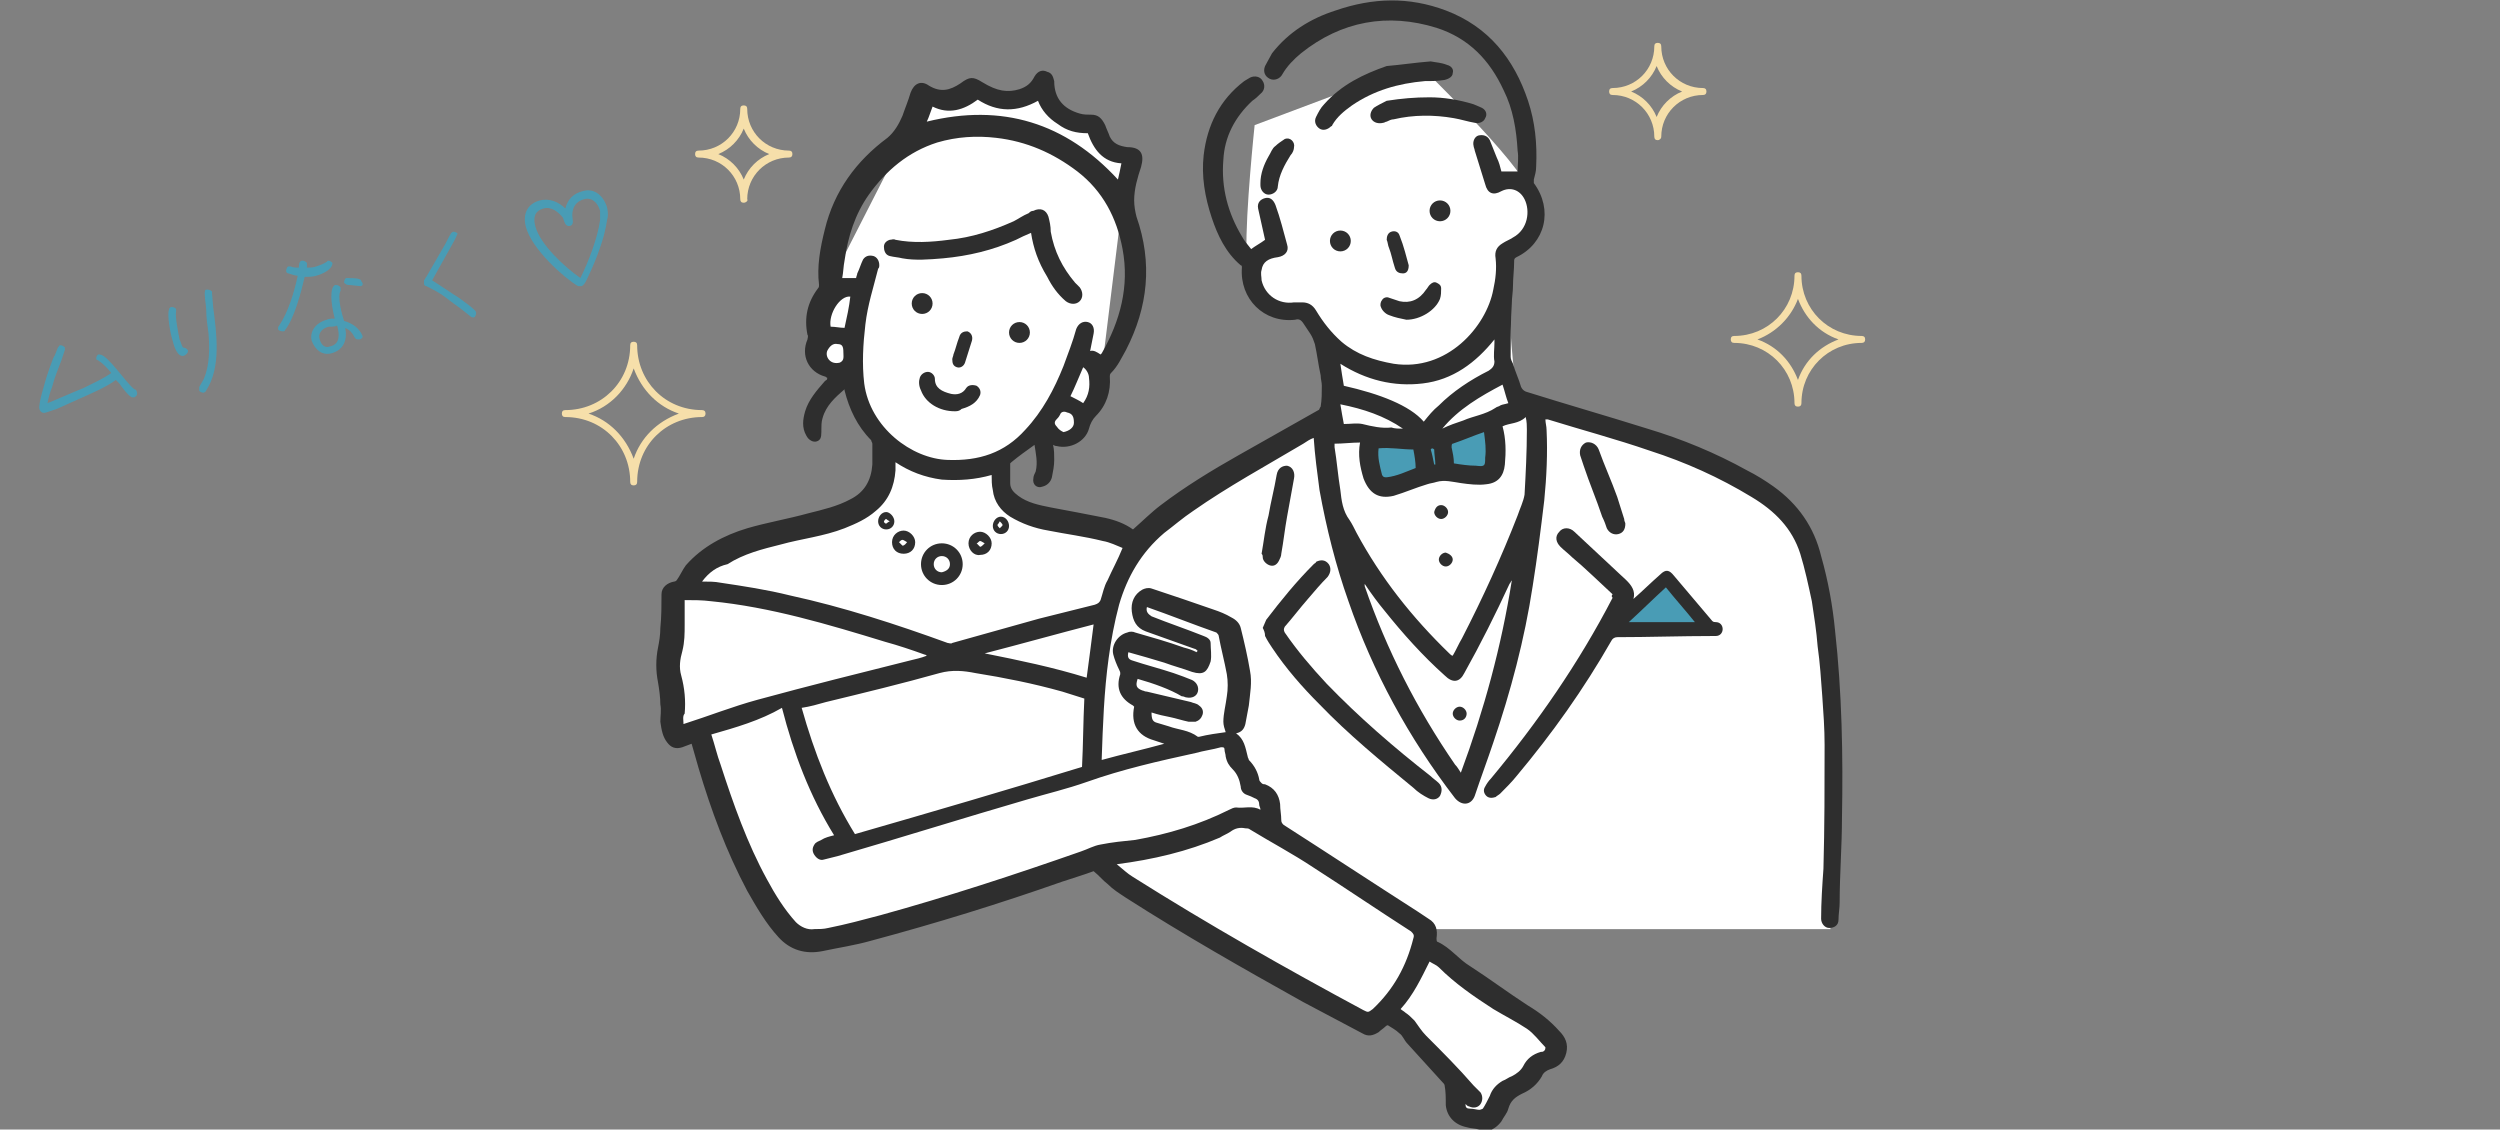 <?xml version="1.0" encoding="utf-8"?>
<!-- Generator: Adobe Illustrator 27.8.1, SVG Export Plug-In . SVG Version: 6.00 Build 0)  -->
<svg version="1.1" id="レイヤー_1" xmlns="http://www.w3.org/2000/svg" xmlns:xlink="http://www.w3.org/1999/xlink" x="0px"
	 y="0px" viewBox="0 0 215.8 97.5" style="enable-background:new 0 0 215.8 97.5;" xml:space="preserve">
<rect x="0" y="0" width="215.8" height="97.5" fill="#808080" stroke="none"/>
<style type="text/css">
	.st0{fill:#FFFFFF;}
	.st1{fill:#499CB5;}
	.st2{fill:#2E2E2E;}
	.st3{fill:#F6DFAA;}
</style>
<g>
	<path class="st0" d="M158,80.2h-34.6l-0.5,1.5c0,0,11.3,7.3,11.2,8.2c-0.1,0.9-6.1,7-6.1,7l-2.4-0.7l0-2.6l-5.7-6.2l-1.8,1.2
		L94.4,74.4c0,0-22.8,7.4-24.1,6.9c-1.3-0.5-5.2-2.7-7.1-9c-1.9-6.3-3-9.5-3-9.5l-1.8,0.4l-0.2-12l5.1-4.5c0,0,10.5-2.1,11.6-3.4
		c1.1-1.3,1.4-5.3,1.4-5.3l-3.5-6c0,0-2.3-1-2.3-2c0-0.9,2.2-7.6,2.2-7.6L80,8.1L84.8,8h5l4.3,3.1l3.2,3l-2.3,18.7l-2.1,5.2h-3
		l-3.3,1.7c0,0,0.2,3.9,1.2,4.3c1,0.4,10.2,2.9,10.2,2.9L114.4,36c0,0,1.3-2.3,0.8-3.9c-0.5-1.6-2.3-4.8-2.3-4.8l-3.2-0.4
		c0,0-2-1.9-2.1-5.2s0.7-10.9,0.7-10.9l14.1-5.3c0,0,8.9,8.6,9.6,11c0.7,2.4-0.2,4.1-1.3,5.6s0.2,12.2,0.3,12.4
		c0,0.1,19.3,5.7,21.5,8.1c2.2,2.4,3.7,3.9,4.2,6.7s1.6,10,1.5,15.3S158,80.2,158,80.2z"/>
	<polygon class="st1" points="147.7,54.2 143.9,50.4 139.2,54.2 	"/>
	<polygon class="st1" points="118.4,38.2 128.9,36.8 128.9,41.2 124.3,40.9 119,42.2 	"/>
	<g>
		<path class="st2" d="M127.7,97.5c-0.4-0.1-0.8-0.1-1.1-0.2c-1-0.2-1.7-0.9-1.8-1.9c0-0.6,0-1.2-0.1-1.7c0-0.1-0.1-0.2-0.2-0.3
			c-1-1.1-2-2.2-3-3.3c-0.3-0.3-0.4-0.7-0.7-0.9c-0.3-0.3-0.7-0.5-1-0.7c0,0-0.1,0-0.2,0.1c-0.2,0.2-0.4,0.3-0.6,0.5
			c-0.5,0.3-0.9,0.4-1.4,0.1c-1.7-0.9-3.4-1.8-5.1-2.7c-5.2-2.9-10.3-5.8-15.3-9c-0.6-0.4-1.1-0.7-1.6-1.2c-0.4-0.3-0.7-0.7-1.2-1.1
			c-0.8,0.3-1.8,0.6-2.7,0.9c-5.4,1.9-10.9,3.6-16.5,5.1c-1.4,0.4-2.8,0.6-4.2,0.9c-1.5,0.3-2.8-0.1-3.8-1.2c-1.1-1.2-1.9-2.6-2.7-4
			c-1.8-3.4-3.1-6.9-4.2-10.6c-0.2-0.7-0.4-1.4-0.6-2.1c-0.3,0.1-0.5,0.2-0.8,0.3c-0.6,0.2-1,0-1.3-0.4c-0.4-0.5-0.5-1.1-0.6-1.8
			c0-0.5,0.1-1,0-1.5c0-0.6-0.1-1.3-0.2-1.9c-0.2-1-0.2-2,0-3c0.1-0.5,0.2-1.1,0.2-1.7c0.1-1,0.1-1.9,0.1-2.9c0-0.6,0.5-1,1.1-1.1
			c0.1,0,0.2-0.1,0.2-0.1c0.3-0.4,0.5-0.9,0.8-1.3c1.4-1.6,3.3-2.6,5.3-3.2c1.7-0.5,3.5-0.8,5.3-1.3c1.2-0.3,2.5-0.6,3.6-1.2
			c1.2-0.6,1.8-1.6,1.9-3c0-0.6,0-1.2,0-1.8c0-0.1-0.1-0.2-0.1-0.3c-1.2-1.2-1.9-2.7-2.3-4.3c0,0,0-0.1,0-0.1
			c-0.8,0.7-1.6,1.4-1.9,2.5c-0.1,0.3-0.1,0.7-0.1,1c0,0.1,0,0.1,0,0.2c0,0.5-0.1,0.7-0.4,0.8c-0.3,0.1-0.7-0.1-0.9-0.5
			c-0.4-0.7-0.3-1.4-0.1-2.1c0.3-1,1-1.8,1.7-2.6c0.1-0.1,0.2-0.1,0.2-0.2c0,0,0,0,0-0.1c-0.1,0-0.1-0.1-0.2-0.1
			c-1.4-0.4-2.1-1.8-1.5-3.2c0-0.1,0.1-0.3,0-0.4c-0.3-1.5,0-2.8,0.9-4c0.1-0.1,0.1-0.2,0.1-0.3c-0.2-1.6,0.1-3.2,0.5-4.8
			c0.8-3.3,2.7-5.9,5.4-7.9c0.6-0.5,1-1.2,1.3-1.9c0.2-0.6,0.5-1.3,0.7-2c0.3-0.8,0.9-1.1,1.6-0.6c1,0.6,1.8,0.4,2.7-0.2
			c0.8-0.6,1.1-0.6,1.9-0.1C86.1,7.9,87,8,88,7.7c0.6-0.2,1-0.5,1.3-1.1c0.3-0.5,0.7-0.6,1.1-0.4c0.4,0.1,0.5,0.4,0.6,0.8
			c0,1.5,0.8,2.4,2.2,2.8c0.3,0.1,0.7,0.1,1,0.1c0.6,0,0.9,0.3,1.2,0.9c0.1,0.3,0.3,0.7,0.4,1c0.3,0.6,0.8,0.8,1.5,0.9
			c1.2,0,1.5,0.6,1.2,1.7c-0.3,0.9-0.6,1.9-0.6,2.9c0,0.5,0.1,1,0.2,1.4c1.4,4,1,7.8-0.9,11.5c-0.4,0.7-0.7,1.4-1.3,2
			c-0.1,0.1-0.1,0.2-0.1,0.3c0.1,1.3-0.3,2.5-1.2,3.4c-0.3,0.3-0.5,0.7-0.6,1.1c-0.3,1.1-1.6,1.8-2.8,1.5c-0.1,0-0.1,0-0.3-0.1
			c0.1,0.4,0.1,0.9,0.1,1.3c0,0.5-0.1,1-0.2,1.5c-0.1,0.4-0.4,0.7-0.8,0.8c-0.5,0.2-0.9-0.2-0.8-0.7c0-0.2,0.1-0.4,0.2-0.6
			c0.2-0.8,0-1.6-0.1-2.3c-0.7,0.5-1.4,1-2,1.5c0,0-0.1,0.1-0.1,0.1c0,0.6,0,1.1,0,1.7c0,0.5,0.3,0.8,0.7,1.1c0.8,0.6,1.8,0.8,2.8,1
			c1.6,0.3,3.2,0.6,4.7,0.9c0.9,0.2,1.7,0.5,2.4,1c0.8-0.7,1.6-1.5,2.4-2.1c2.1-1.6,4.4-3,6.7-4.3c2.3-1.3,4.6-2.6,6.9-3.9
			c0.1,0,0.1-0.2,0.2-0.3c0.1-0.6,0.1-1.2,0.1-1.8c0-0.3-0.1-0.6-0.1-0.9c-0.2-0.9-0.3-1.8-0.5-2.7c-0.1-0.3-0.2-0.6-0.4-0.9
			c-0.2-0.3-0.4-0.6-0.6-0.9c-0.2-0.3-0.4-0.4-0.7-0.3c-2.7,0.3-4.8-1.8-4.6-4.5c0-0.1,0-0.2-0.1-0.2c-1.3-1.1-2-2.6-2.5-4.1
			c-0.6-1.8-0.9-3.6-0.7-5.4c0.3-2.6,1.4-4.8,3.5-6.4c0.2-0.1,0.3-0.2,0.5-0.3c0.4-0.2,0.9-0.1,1.1,0.3c0.2,0.3,0.2,0.8-0.2,1.1
			c-0.2,0.2-0.4,0.4-0.7,0.6c-1.5,1.4-2.4,3.1-2.5,5.1c-0.2,2.4,0.4,4.6,1.6,6.6c0.2,0.4,0.5,0.7,0.8,1.1c0.4-0.3,0.8-0.5,1.2-0.8
			c-0.2-0.9-0.4-1.8-0.6-2.7c-0.1-0.5,0.2-0.8,0.6-0.9c0.4-0.1,0.7,0.1,0.9,0.6c0.4,1.1,0.7,2.3,1,3.4c0.2,0.6-0.2,1-0.8,1.1
			c-0.8,0.1-1.3,0.4-1.4,1.1c-0.1,0.3,0,0.6,0,0.9c0.3,1.3,1.5,2.1,2.8,1.9c0.2,0,0.4,0,0.7,0c0.5,0,0.9,0.2,1.2,0.7
			c0.6,1,1.3,1.9,2.2,2.7c1.3,1.1,2.8,1.6,4.5,1.9c4.6,0.7,8-3.2,8.6-6.4c0.2-0.9,0.3-1.8,0.2-2.7c-0.1-0.6,0.1-1,0.6-1.3
			c0.3-0.2,0.6-0.3,0.9-0.5c1.3-0.7,1.5-2.3,1-3.3c-0.4-0.8-1.2-1.1-2-0.7c-0.7,0.4-1.2,0.2-1.4-0.6c-0.3-1-0.6-1.9-0.9-2.9
			c0-0.1-0.1-0.3-0.1-0.4c-0.1-0.4,0.1-0.8,0.4-0.9c0.4-0.1,0.8,0,1,0.4c0.2,0.5,0.4,1,0.6,1.5c0.2,0.4,0.3,0.8,0.4,1.2
			c0.5,0,0.9,0,1.4,0c0-0.6,0.1-1.2,0-1.8c-0.1-1.8-0.4-3.6-1.2-5.2c-1.2-2.6-3-4.5-5.8-5.4c-4.2-1.3-8.2-0.6-11.7,2.2
			c-0.6,0.5-1.2,1.1-1.6,1.8c-0.2,0.4-0.7,0.6-1.1,0.4c-0.4-0.2-0.6-0.6-0.4-1.1c0.2-0.4,0.4-0.7,0.6-1.1c1.4-1.8,3.3-3,5.5-3.7
			c3.2-1.1,6.3-1.2,9.5,0c3.7,1.4,5.9,4.2,7.1,7.8c0.6,1.8,0.8,3.7,0.7,5.7c0,0.4-0.1,0.7-0.2,1.1c0,0.1,0,0.2,0,0.3
			c1.7,2.3,1,5.2-1.5,6.4c-0.2,0.1-0.2,0.2-0.2,0.4c0,0.7-0.1,1.4-0.1,2.1c0,0.5-0.1,1-0.1,1.5c-0.1,1.5-0.1,3.1-0.1,4.6
			c0,0.2,0.1,0.4,0.2,0.6c0.2,0.7,0.5,1.3,0.7,2c0.1,0.2,0.2,0.3,0.4,0.4c3.5,1.1,7,2.1,10.5,3.2c3,0.9,5.9,2.1,8.6,3.6
			c0.8,0.4,1.6,0.9,2.3,1.4c2.1,1.5,3.5,3.5,4.1,6c0.6,2.1,1,4.3,1.2,6.4c0.6,5.4,0.7,10.8,0.6,16.2c0,2.4-0.2,4.9-0.2,7.3
			c0,0.5-0.1,1-0.1,1.5c0,0.5-0.4,0.7-0.8,0.7c-0.4,0-0.7-0.4-0.7-0.8c0-1.4,0.1-2.9,0.2-4.3c0.1-3.6,0.1-7.1,0.1-10.7
			c0-1.4-0.1-2.8-0.2-4.2c-0.1-1.4-0.2-2.9-0.4-4.3c-0.1-1.3-0.3-2.6-0.5-3.9c-0.3-1.4-0.6-2.8-1-4.1c-0.7-2.2-2.2-3.7-4.2-4.9
			c-2.8-1.7-5.7-3-8.8-4c-2.9-1-5.9-1.8-8.8-2.7c-0.1,0-0.1,0-0.2,0c0,0.3,0.1,0.6,0.1,0.9c0.1,2,0,4.1-0.2,6.1
			c-0.3,2.5-0.6,4.9-1,7.4c-0.7,4.6-1.9,9.1-3.4,13.5c-0.5,1.5-1.1,3.1-1.6,4.6c-0.3,0.8-1.1,0.9-1.7,0.2c-4-5.2-7.1-10.9-9.2-17
			c-1.1-3.1-1.9-6.3-2.5-9.6c-0.2-1.5-0.4-3-0.5-4.5c-0.3,0.1-0.6,0.3-0.9,0.5c-3.2,1.9-6.5,3.7-9.5,5.8c-0.9,0.6-1.7,1.3-2.5,1.9
			c-2,1.7-3.2,3.8-3.9,6.2c-0.4,1.5-0.7,3.1-0.9,4.6c-0.4,2.9-0.5,5.8-0.6,8.7c0,0,0,0.1,0,0.1c1.8-0.5,3.6-0.9,5.4-1.4
			c-0.3-0.1-0.6-0.2-0.9-0.3c-1.4-0.4-2-1.4-1.7-2.9c0,0-0.1-0.1-0.1-0.1c-1.1-0.6-1.5-1.5-1.1-2.7c0-0.2,0-0.2-0.1-0.4
			c-0.2-0.4-0.4-0.9-0.5-1.3c-0.2-0.8,0.4-1.7,1.2-1.9c0.2-0.1,0.5-0.1,0.7,0c1.4,0.4,2.8,0.8,4.2,1.3c0.4,0.1,0.7,0.2,1.1,0.4
			c0,0,0-0.1,0.1-0.1c-0.1-0.1-0.2-0.2-0.3-0.2c-1.4-0.5-2.8-1-4.2-1.5c-0.8-0.3-1.1-0.9-1.2-1.7c-0.1-0.8,0.2-1.5,0.9-1.9
			c0.2-0.1,0.5-0.2,0.8-0.1c1.8,0.6,3.6,1.2,5.3,1.8c0.6,0.2,1.1,0.4,1.6,0.7c0.4,0.2,0.7,0.5,0.8,0.9c0.3,1.2,0.6,2.5,0.8,3.7
			c0.2,1,0,2-0.1,3c-0.1,0.5-0.2,1.1-0.3,1.6c-0.1,0.4-0.3,0.7-0.8,0.8c0.7,0.5,0.8,1.2,1,2c0,0.1,0.1,0.2,0.1,0.3
			c0.5,0.5,0.8,1.1,0.9,1.7c0,0.1,0.1,0.2,0.2,0.3c0.1,0.1,0.2,0.1,0.3,0.1c0.8,0.3,1.2,0.9,1.3,1.7c0,0.5,0.1,0.9,0.1,1.4
			c0,0.2,0.1,0.3,0.2,0.4c3.9,2.5,7.7,5,11.6,7.5c0.3,0.2,0.6,0.4,0.9,0.6c0.7,0.4,0.8,1,0.7,1.7c0,0.1,0,0.3,0.1,0.3
			c1.1,0.5,1.8,1.5,2.8,2.1c1.7,1.1,3.3,2.3,5,3.4c1,0.6,1.9,1.3,2.7,2.2c0.5,0.5,0.8,1.1,0.6,1.9c-0.2,0.8-0.7,1.2-1.4,1.4
			c-0.3,0.1-0.6,0.3-0.7,0.6c-0.4,0.7-1,1.2-1.7,1.5c-0.6,0.3-1,0.6-1.2,1.3c-0.1,0.4-0.4,0.7-0.6,1.1c-0.3,0.4-0.7,0.7-1.1,0.8
			C128,97.5,127.9,97.5,127.7,97.5z M117.8,50.4C117.8,50.4,117.8,50.4,117.8,50.4C117.8,50.3,117.8,50.3,117.8,50.4
			C117.8,50.4,117.8,50.4,117.8,50.4c0,0.1,0,0.2,0,0.2c1.9,5.5,4.5,10.6,7.8,15.4c0.2,0.2,0.3,0.4,0.5,0.7c2-5.4,3.5-10.9,4.4-16.6
			c-0.1,0.1-0.1,0.2-0.2,0.3c-1.2,2.6-2.5,5.2-3.9,7.7c-0.4,0.8-1,0.9-1.7,0.2c-1.9-1.7-3.6-3.6-5.2-5.6
			C119,52.1,118.4,51.3,117.8,50.4z M95,30.6c0,0,0.1-0.1,0.1-0.1c1.6-2.8,2.4-5.8,1.8-9c-0.5-2.7-1.7-5-3.9-6.7
			c-2.1-1.6-4.4-2.6-7-2.9c-1.7-0.2-3.4-0.1-5.1,0.4c-2.5,0.8-4.4,2.4-5.9,4.5c-1.2,1.7-1.8,3.6-2.1,5.7c-0.1,0.5-0.1,1-0.2,1.5
			c0.4,0,0.8,0,1.2,0c0-0.1,0.1-0.3,0.1-0.4c0.2-0.4,0.3-0.8,0.5-1.2c0.2-0.3,0.5-0.4,0.9-0.3c0.3,0.1,0.5,0.4,0.5,0.8
			c0,0.1,0,0.2-0.1,0.3c-0.4,1.6-0.9,3.1-1.1,4.8c-0.2,1.7-0.3,3.4-0.1,5.1c0.5,3.8,4.1,6.5,7.2,6.6c2.7,0.1,4.9-0.6,6.7-2.6
			c1.5-1.6,2.5-3.5,3.3-5.5c0.4-1.1,0.8-2.1,1.1-3.2c0.2-0.5,0.6-0.7,1-0.6c0.4,0.1,0.6,0.5,0.5,1c-0.1,0.5-0.2,1-0.3,1.5
			C94.4,30.2,94.7,30.4,95,30.6z M61.4,63.4c0.3,0.9,0.5,1.8,0.8,2.6c1.1,3.4,2.3,6.8,4,9.9c0.7,1.3,1.5,2.6,2.5,3.7
			c0.4,0.4,1,0.7,1.6,0.6c0.4,0,0.8,0,1.2-0.1c1.5-0.3,3-0.7,4.5-1.1c5.8-1.6,11.6-3.5,17.3-5.5c0.6-0.2,1.1-0.5,1.7-0.6
			c1-0.2,2-0.3,3-0.4c2.8-0.5,5.5-1.3,8.1-2.6c0.2-0.1,0.4-0.2,0.6-0.2c0.7,0.1,1.4-0.2,2.1,0.2c0-0.2-0.1-0.3-0.1-0.4
			c0-0.3-0.1-0.5-0.4-0.6c-0.2-0.1-0.4-0.2-0.7-0.3c-0.3-0.1-0.5-0.4-0.5-0.7c-0.1-0.6-0.3-1.1-0.7-1.5c-0.3-0.3-0.5-0.6-0.6-1.1
			c0-0.2-0.1-0.4-0.1-0.6c0-0.2-0.1-0.2-0.3-0.2c-0.7,0.2-1.5,0.3-2.2,0.5c-3.2,0.7-6.3,1.4-9.4,2.5c-1.7,0.6-3.4,1-5.1,1.5
			c-5.5,1.6-10.9,3.3-16.4,4.9c-0.4,0.1-0.8,0.2-1.2,0.3c-0.3,0.1-0.6-0.1-0.8-0.4c-0.2-0.3-0.2-0.6,0-0.9c0.1-0.2,0.4-0.3,0.6-0.4
			c0.3-0.2,0.7-0.3,1.1-0.4c-2.1-3.4-3.5-7.1-4.5-11C65.6,62.2,63.5,62.8,61.4,63.4z M60.6,50.2c0.6,0,1.1,0,1.6,0.1
			c2,0.3,4,0.6,6,1.1c4.6,1,9.2,2.5,13.6,4.1c0.1,0,0.3,0.1,0.4,0c2.5-0.7,5-1.4,7.5-2.1c1.6-0.4,3.2-0.8,4.8-1.2
			c0.3-0.1,0.4-0.2,0.5-0.4c0.2-0.6,0.3-1.2,0.6-1.7c0.4-0.9,0.9-1.8,1.3-2.8c-0.5-0.2-1.1-0.5-1.7-0.6c-1.6-0.4-3.2-0.6-4.7-0.9
			c-1.2-0.2-2.3-0.6-3.3-1.2c-0.8-0.5-1.4-1.3-1.5-2.3c-0.1-0.4-0.1-0.9-0.1-1.3c-1.4,0.4-2.8,0.5-4.3,0.4c-1.5-0.2-2.8-0.7-4-1.5
			c0,0.3,0,0.5,0,0.7c-0.1,1.4-0.6,2.6-1.7,3.5c-0.8,0.7-1.7,1.1-2.7,1.5c-1.8,0.7-3.7,0.9-5.5,1.4c-1.6,0.4-3.2,0.8-4.6,1.7
			C61.9,48.9,61.2,49.4,60.6,50.2z M73.8,72c6.6-1.9,13.1-3.8,19.6-5.8c0.1-1.9,0.1-3.9,0.2-5.9c-0.6-0.2-1.3-0.4-1.9-0.6
			c-2.5-0.7-5-1.2-7.5-1.6c-1-0.2-2-0.3-3.1,0c-3.2,0.9-6.5,1.7-9.8,2.5c-0.7,0.2-1.4,0.4-2.1,0.5C70.3,65,71.7,68.6,73.8,72z
			 M96.4,74.6C96.4,74.6,96.4,74.7,96.4,74.6c0.5,0.4,0.9,0.8,1.4,1.1c6.5,4.1,13.2,7.9,19.9,11.5c0.4,0.2,0.4,0.2,0.8-0.1
			c1.8-1.7,2.9-3.7,3.5-6.1c0.1-0.3,0-0.4-0.2-0.6c-2.8-1.8-5.6-3.7-8.4-5.5c-1.8-1.2-3.7-2.2-5.5-3.3c-0.1-0.1-0.3-0.1-0.4-0.1
			c-0.5-0.1-0.9,0-1.3,0.3c-0.3,0.2-0.6,0.3-0.9,0.5C102.5,73.5,99.5,74.2,96.4,74.6z M129.7,36.8c0.3,1.1,0.3,2.2,0.2,3.3
			c-0.1,1-0.6,1.6-1.6,1.7c-0.7,0.1-1.5,0-2.2-0.1c-0.7-0.1-1.4-0.3-2.1-0.1c-0.3,0.1-0.5,0.1-0.8,0.2c-1,0.3-1.9,0.7-2.9,1
			c-1.3,0.3-2.1-0.2-2.6-1.5c-0.3-1-0.5-2-0.3-3.1c-0.7,0-1.5,0.1-2.2,0.1c0,0.1,0,0.2,0,0.3c0.2,1.2,0.3,2.5,0.5,3.7
			c0.1,0.9,0.2,1.8,0.8,2.6c0.2,0.3,0.4,0.7,0.6,1.1c2.1,3.9,4.8,7.3,8,10.4c0.1,0.1,0.2,0.2,0.3,0.2c0.3-0.5,0.5-1,0.8-1.5
			c1.8-3.5,3.4-7,4.8-10.6c0.2-0.6,0.5-1.2,0.6-1.8c0.1-1.8,0.2-3.7,0.2-5.6c0-0.3,0-0.7-0.1-1.1C131.1,36.6,130.3,36.5,129.7,36.8z
			 M59,62.5c2.2-0.7,4.2-1.5,6.4-2.1c4.4-1.2,8.8-2.3,13.2-3.4c0.4-0.1,0.9-0.2,1.4-0.4c-0.1-0.1-0.2-0.1-0.2-0.1
			c-1.1-0.4-2.3-0.8-3.4-1.1c-4.9-1.5-9.9-3-15-3.5c-0.8-0.1-1.5-0.1-2.3-0.1c0,0.7,0,1.4,0,2.1c0,0.8,0,1.5-0.2,2.3
			c-0.2,0.7-0.3,1.4-0.1,2.1c0.3,1.1,0.4,2.2,0.3,3.3C58.9,61.8,59,62.2,59,62.5z M120.9,87.1c0.1,0.1,0.3,0.2,0.4,0.3
			c0.3,0.2,0.5,0.4,0.8,0.7c0.3,0.4,0.6,0.9,1,1.3c1.4,1.4,2.8,2.8,4.1,4.3c0.2,0.2,0.4,0.4,0.6,0.6c0.2,0.3,0.2,0.7,0,1
			c-0.2,0.3-0.6,0.4-1,0.2c-0.1,0-0.2-0.1-0.3-0.2c0,0.3,0.1,0.4,0.4,0.4c0.3,0,0.6,0.1,0.8,0.1c0.1,0,0.3-0.1,0.3-0.1
			c0.2-0.3,0.4-0.7,0.6-1.1c0.2-0.6,0.6-1,1.1-1.3c0.3-0.1,0.5-0.3,0.8-0.4c0.4-0.2,0.8-0.5,1-0.9c0.3-0.6,0.8-1,1.5-1.2
			c0.1,0,0.2,0,0.3-0.1c0.1-0.1,0.1-0.2,0.1-0.3c-0.5-0.5-1-1.2-1.6-1.6c-0.9-0.6-1.9-1.1-2.9-1.7c-1.7-1.1-3.3-2.2-4.7-3.6
			c-0.2-0.2-0.5-0.3-0.8-0.5C122.7,84.4,122,85.9,120.9,87.1z M98.2,58.6c-0.2,0.6-0.1,0.8,0.4,1c0.1,0,0.2,0.1,0.4,0.1
			c1.3,0.3,2.5,0.6,3.8,0.9c0.2,0.1,0.5,0.1,0.7,0.3c0.3,0.2,0.4,0.5,0.3,0.8c-0.1,0.3-0.3,0.5-0.6,0.6c-0.2,0-0.4,0-0.6,0
			c-0.5-0.1-1.1-0.3-1.6-0.4c-0.5-0.1-1-0.2-1.6-0.4c0,0.6,0.1,0.8,0.5,0.9c0.3,0.1,0.7,0.2,1,0.3c0.8,0.3,1.7,0.3,2.5,0.9
			c0,0,0.1,0,0.1,0c0.8-0.2,1.6-0.3,2.3-0.4c-0.1-0.3-0.2-0.6-0.2-0.9c0-0.7,0.2-1.4,0.3-2.2c0.1-0.6,0.1-1.3,0-1.9
			c-0.2-1.1-0.5-2.2-0.7-3.3c0-0.1-0.1-0.2-0.2-0.3c-2-0.7-4-1.5-6-2.2c-0.1,0.4,0.1,0.6,0.4,0.8c1.5,0.6,3,1.1,4.5,1.7
			c0.3,0.1,0.6,0.3,0.6,0.6c0,0.5,0.1,1.1,0,1.6c-0.3,0.9-0.6,1.2-1.6,0.9c-0.8-0.3-1.6-0.5-2.4-0.8c-1-0.3-2-0.6-3.1-0.9
			c-0.1,0.4,0,0.6,0.3,0.7c1.2,0.4,2.4,0.7,3.6,1.1c0.6,0.2,1.1,0.4,1.6,0.6c0.4,0.2,0.6,0.6,0.5,1c-0.1,0.4-0.5,0.6-1,0.5
			c-0.1,0-0.2-0.1-0.4-0.1C101,59.5,99.6,59,98.2,58.6z M122.9,36.4c0.4-0.5,0.8-1,1.3-1.4c1.2-1.2,2.7-2.2,4.3-3
			c0.3-0.2,0.5-0.4,0.5-0.8c-0.1-0.5,0-1.1,0-1.6c0-0.1,0-0.2,0-0.3c-1.6,2-3.6,3.5-6.2,3.8c-2.5,0.3-4.9-0.3-7.1-1.7
			c0.1,0.7,0.2,1.3,0.3,1.9C119.1,34,121.7,35,122.9,36.4z M94.4,53.9c-3.1,0.8-6.3,1.7-9.4,2.5c3,0.6,5.9,1.2,8.8,2.1
			C94,57,94.2,55.5,94.4,53.9z M93.9,11.5c-1,0-1.8-0.2-2.6-0.8c-0.8-0.5-1.4-1.2-1.7-2c-1.8,1-3.5,1-5.2-0.1
			c-1.2,0.9-2.5,1.3-3.9,0.6c-0.2,0.5-0.3,0.9-0.5,1.3c6.5-1.6,12,0.1,16.5,5c0.1-0.4,0.2-0.9,0.3-1.4C95.2,14,94.4,12.9,93.9,11.5z
			 M122,38.8c-1,0-2-0.2-3-0.1c-0.1,0.8,0.1,1.5,0.3,2.3c0.1,0.2,0.2,0.2,0.4,0.2c0.9-0.1,1.7-0.5,2.5-0.8
			C122.2,39.9,122.1,39.3,122,38.8z M129.7,33.2c-1.9,1-3.8,2.1-5.2,3.8c0.6-0.3,1.2-0.5,1.8-0.7c0.9-0.4,1.9-0.5,2.8-1.1
			c0.1-0.1,0.3-0.1,0.4-0.2c0.2-0.1,0.4-0.1,0.7-0.2C130,34.3,129.9,33.8,129.7,33.2z M125.5,40c0.6,0.1,1.3,0.2,1.9,0.2
			c0.8,0.1,0.8,0,0.8-0.7c0.1-0.7,0-1.4-0.1-2.2c-0.9,0.3-1.8,0.7-2.7,1c-0.1,0-0.1,0.2-0.1,0.3C125.4,39.1,125.5,39.5,125.5,40z
			 M121.1,37c-1.6-1.1-3.4-1.7-5.4-2.1c0.1,0.6,0.2,1.2,0.3,1.7c0.6,0,1.1-0.1,1.6,0c0.8,0.2,1.7,0.4,2.5,0.3
			C120.4,37,120.7,37,121.1,37z M73.4,25.6c-0.9-0.1-1.9,1.5-1.7,2.6c0.4,0,0.8,0.1,1.2,0.1C73.1,27.4,73.3,26.5,73.4,25.6z
			 M93.5,34.8c0.5-0.7,0.6-1.4,0.5-2.2c0-0.3-0.2-0.7-0.5-0.9c-0.4,0.9-0.7,1.7-1.1,2.5C92.8,34.4,93.2,34.6,93.5,34.8z M72.8,30.4
			c0-0.5-0.1-0.7-0.5-0.7c-0.4-0.1-0.7,0.2-0.9,0.6c-0.1,0.3,0,0.6,0.2,0.8c0.2,0.2,0.5,0.3,0.9,0.2C72.9,31.1,72.8,30.8,72.8,30.4z
			 M91.8,37.3c0.5-0.1,0.9-0.4,0.9-0.8c0-0.5-0.1-0.8-0.6-0.9c-0.2-0.1-0.5-0.1-0.6,0.2c-0.1,0.2-0.2,0.3-0.3,0.4
			c-0.2,0.2-0.2,0.4,0,0.6C91.4,37.1,91.6,37.2,91.8,37.3z M123.8,40.1c0,0,0.1,0,0.1,0c0-0.4-0.1-0.9-0.1-1.3c0,0-0.1-0.1-0.2-0.1
			c0,0,0,0-0.1,0.1C123.6,39.1,123.7,39.6,123.8,40.1z"/>
		<path class="st2" d="M139.2,51.3c-1.2-1.1-2.3-2.2-3.5-3.2c-0.3-0.3-0.7-0.6-1-0.9c-0.4-0.4-0.5-0.9-0.1-1.3
			c0.3-0.4,0.9-0.4,1.3,0c1.5,1.4,3,2.8,4.5,4.2c0.4,0.4,0.8,0.9,0.6,1.6c0.8-0.7,1.5-1.4,2.3-2.1c0.5-0.5,0.8-0.4,1.2,0.1
			c1.1,1.3,2.2,2.6,3.3,3.9c0.1,0.1,0.2,0.1,0.3,0.1c0.4,0,0.6,0.3,0.6,0.6c0,0.3-0.2,0.6-0.6,0.6c-0.1,0-0.1,0-0.2,0
			c-2.8,0-5.6,0.1-8.3,0.1c-0.2,0-0.4,0.1-0.5,0.3c-2.4,4.2-5.1,8-8.2,11.7c-0.4,0.5-0.9,1-1.4,1.5c-0.1,0.1-0.3,0.2-0.4,0.3
			c-0.3,0.1-0.6,0.1-0.8-0.1c-0.2-0.2-0.3-0.5-0.1-0.8c0.1-0.2,0.3-0.5,0.5-0.7c4-4.8,7.6-10,10.5-15.6
			C139.1,51.5,139.1,51.4,139.2,51.3z M143.8,50.7c-1.1,1-2.1,2-3.2,3c1.9,0,3.8,0,5.7,0C145.5,52.7,144.6,51.7,143.8,50.7z"/>
		<path class="st2" d="M109,54.2c0.1-0.2,0.2-0.5,0.3-0.7c1.3-1.7,2.6-3.3,4.1-4.8c0.1-0.1,0.2-0.1,0.2-0.2c0.4-0.2,0.8-0.2,1.1,0.2
			c0.2,0.3,0.2,0.7-0.1,1.1c-0.6,0.6-1.1,1.2-1.7,1.9c-0.7,0.8-1.3,1.6-2,2.4c-0.1,0.2-0.1,0.3,0,0.5c1.1,1.6,2.3,3,3.6,4.4
			c2.8,2.9,5.8,5.5,9,8c0.2,0.2,0.5,0.4,0.7,0.6c0.3,0.3,0.3,0.7,0.1,1.1c-0.2,0.3-0.6,0.4-1,0.2c-0.4-0.2-0.9-0.5-1.3-0.9
			c-2.8-2.3-5.6-4.6-8.1-7.2c-1.5-1.5-2.9-3.1-4.1-4.9c-0.2-0.3-0.4-0.6-0.6-1C109.2,54.6,109.1,54.4,109,54.2z"/>
		<path class="st2" d="M123.5,5.3c0.5,0.1,0.9,0.1,1.4,0.3c0.4,0.1,0.6,0.4,0.5,0.7c0,0.3-0.3,0.5-0.7,0.6c-0.6,0.1-1.1,0.1-1.7,0.1
			c-2.3,0.2-4.4,0.8-6.3,2.1c-0.7,0.5-1.3,1-1.7,1.7c0,0.1-0.1,0.1-0.1,0.1c-0.3,0.3-0.7,0.4-1,0.2c-0.3-0.2-0.5-0.6-0.3-1
			c0.2-0.4,0.4-0.8,0.7-1.1c1.5-1.7,3.4-2.6,5.4-3.3C120.9,5.6,122.2,5.4,123.5,5.3z"/>
		<path class="st2" d="M123.4,8.4c1.2,0,2.5,0.2,3.8,0.6c0.2,0.1,0.5,0.2,0.7,0.3c0.4,0.2,0.5,0.6,0.3,0.9c-0.1,0.3-0.5,0.5-0.9,0.4
			c-0.6-0.1-1.2-0.3-1.8-0.4c-1.7-0.3-3.5-0.3-5.2,0.1c-0.2,0-0.4,0.1-0.6,0.2c-0.1,0-0.2,0.1-0.3,0.1c-0.4,0.1-0.8,0-1-0.3
			c-0.2-0.3-0.1-0.7,0.2-1c0.3-0.2,0.7-0.4,1.1-0.6C121,8.5,122.1,8.4,123.4,8.4z"/>
		<path class="st2" d="M108.9,47.8c0.2-1.1,0.3-2.2,0.6-3.3c0.2-1.2,0.5-2.3,0.7-3.5c0.1-0.6,0.5-0.8,0.9-0.8
			c0.5,0.1,0.7,0.6,0.6,1.1c-0.2,1.1-0.4,2.2-0.6,3.3c-0.2,1.1-0.3,2.1-0.5,3.2c0,0.2-0.1,0.4-0.2,0.6c-0.2,0.4-0.5,0.5-0.8,0.4
			c-0.3-0.1-0.6-0.4-0.6-0.7C109,48,109,47.9,108.9,47.8C109,47.8,108.9,47.8,108.9,47.8z"/>
		<path class="st2" d="M140.3,45.2c0,0.5-0.2,0.8-0.6,0.9c-0.4,0.1-0.8-0.1-1-0.5c-0.1-0.3-0.2-0.6-0.4-1c-0.5-1.5-1.1-2.9-1.6-4.4
			c-0.1-0.3-0.2-0.6-0.3-0.9c-0.1-0.5,0.1-0.9,0.5-1.1c0.4-0.1,0.9,0.1,1.1,0.6c0.5,1.4,1.1,2.7,1.6,4.1c0.2,0.6,0.4,1.3,0.6,1.9
			C140.2,45,140.3,45.1,140.3,45.2z"/>
		<path class="st2" d="M121.4,27.6c-0.5-0.1-1-0.2-1.5-0.4c-0.3-0.1-0.6-0.4-0.7-0.7c-0.1-0.2,0-0.5,0.1-0.6
			c0.1-0.2,0.4-0.3,0.6-0.2c0.3,0.1,0.6,0.2,0.9,0.3c0.9,0.2,1.7-0.1,2.3-1c0.1-0.1,0.2-0.3,0.3-0.4c0.2-0.2,0.4-0.3,0.6-0.2
			c0.2,0.1,0.4,0.2,0.4,0.5c0,0.3,0,0.6-0.1,0.9C123.9,26.8,122.6,27.6,121.4,27.6z"/>
		<path class="st2" d="M108.8,15.8c0-0.8,0.3-1.6,0.7-2.3c0.2-0.3,0.3-0.7,0.6-0.9c0.2-0.2,0.5-0.4,0.8-0.6c0.5-0.2,0.9,0.3,0.8,0.7
			c0,0.2-0.1,0.5-0.3,0.7c-0.5,0.8-1,1.7-1.1,2.7c0,0.4-0.4,0.7-0.8,0.7c-0.4,0-0.7-0.4-0.7-0.8C108.8,15.9,108.8,15.8,108.8,15.8z"
			/>
		<path class="st2" d="M121.6,22.9c0,0.5-0.2,0.7-0.5,0.7c-0.3,0-0.6-0.1-0.7-0.5c-0.2-0.6-0.3-1.2-0.5-1.7
			c-0.1-0.2-0.1-0.5-0.2-0.7c0-0.3,0.1-0.6,0.4-0.7c0.3-0.1,0.6,0,0.7,0.3C121.2,21.3,121.4,22.2,121.6,22.9z"/>
		<path class="st2" d="M115.7,19.9c0.5,0,0.9,0.4,0.9,0.9c0,0.5-0.4,0.9-0.9,0.9c-0.5,0-0.9-0.4-0.9-0.9
			C114.8,20.3,115.2,19.9,115.7,19.9z"/>
		<path class="st2" d="M124.3,19.1c-0.5,0-0.9-0.4-0.9-0.9c0-0.5,0.4-0.9,0.9-0.9c0.5,0,0.9,0.4,0.9,0.9
			C125.2,18.7,124.8,19.1,124.3,19.1z"/>
		<path class="st2" d="M89,20.1c-0.5,0.2-0.9,0.4-1.3,0.6c-2,0.9-4.1,1.4-6.3,1.6c-1.2,0.1-2.4,0.2-3.5,0c-0.4-0.1-0.7-0.1-1.1-0.2
			c-0.4-0.1-0.5-0.5-0.5-0.8c0-0.3,0.2-0.5,0.5-0.6c0.2,0,0.3-0.1,0.5,0c1.5,0.3,3.1,0.2,4.6,0c2-0.2,3.8-0.8,5.6-1.6
			c0.4-0.2,0.8-0.5,1.3-0.7c0.1-0.1,0.2-0.2,0.4-0.2c0.6-0.3,1.1-0.1,1.3,0.5c0.1,0.4,0.2,0.8,0.2,1.3c0.3,1.7,1,3.1,2.1,4.4
			c0.1,0.1,0.3,0.3,0.4,0.4c0.3,0.4,0.3,0.9,0,1.2c-0.3,0.3-0.8,0.3-1.2,0c-0.7-0.6-1.2-1.3-1.6-2.1C89.6,22.6,89.2,21.4,89,20.1z"
			/>
		<path class="st2" d="M82.4,35.5c-1.3,0-2.5-0.7-2.9-1.8c-0.2-0.4-0.2-0.8-0.1-1.1c0.1-0.3,0.4-0.5,0.7-0.5c0.3,0,0.6,0.3,0.6,0.6
			c0,0.8,0.6,1.1,1.4,1.3c0.5,0.1,1,0,1.3-0.5c0.2-0.3,0.6-0.3,0.9-0.2c0.3,0.2,0.4,0.5,0.3,0.8c-0.3,0.7-0.9,1-1.6,1.2
			C82.8,35.5,82.6,35.5,82.4,35.5z"/>
		<path class="st2" d="M82.2,31c0-0.1,0.1-0.3,0.1-0.4c0.2-0.5,0.3-1,0.5-1.5c0.1-0.4,0.4-0.5,0.7-0.5c0.3,0.1,0.5,0.4,0.4,0.8
			c-0.2,0.6-0.4,1.3-0.6,1.9c-0.1,0.3-0.4,0.5-0.7,0.4C82.3,31.6,82.2,31.4,82.2,31z"/>
		<path class="st2" d="M88,27.8c0.5,0,0.9,0.4,0.9,0.9c0,0.5-0.4,0.9-0.9,0.9c-0.5,0-0.9-0.4-0.9-0.9C87.1,28.2,87.5,27.8,88,27.8z"
			/>
		<path class="st2" d="M80.5,26.2c0,0.5-0.4,0.9-0.9,0.9c-0.5,0-0.9-0.4-0.9-0.9c0-0.5,0.4-0.9,0.9-0.9
			C80.1,25.3,80.5,25.7,80.5,26.2z"/>
		<path class="st2" d="M83.1,48.7c0,1-0.8,1.8-1.8,1.8c-1,0-1.8-0.8-1.8-1.8c0-1,0.8-1.8,1.8-1.8C82.3,46.9,83.1,47.7,83.1,48.7z
			 M82,48.7c0-0.4-0.3-0.7-0.7-0.7c-0.4,0-0.7,0.3-0.7,0.7c0,0.4,0.3,0.7,0.7,0.7C81.7,49.3,82,49.1,82,48.7z"/>
		<path class="st2" d="M79,46.8c0,0.6-0.4,1-1,1c-0.6,0-1-0.4-1-1c0-0.6,0.5-1,1-1C78.5,45.8,79,46.3,79,46.8z M78.3,46.8
			c-0.2-0.1-0.3-0.2-0.4-0.2c-0.1,0-0.2,0.1-0.3,0.2c0.1,0.1,0.2,0.2,0.3,0.3C78.1,47.1,78.2,46.9,78.3,46.8z"/>
		<path class="st2" d="M83.6,46.9c0-0.6,0.5-1,1-1c0.5,0,1,0.5,1,1c0,0.6-0.4,1-1,1C84.1,48,83.6,47.5,83.6,46.9z M85,46.9
			c-0.2-0.1-0.3-0.2-0.4-0.2c-0.1,0-0.2,0.2-0.3,0.2c0.1,0.1,0.2,0.2,0.3,0.3C84.7,47.2,84.8,47.1,85,46.9z"/>
		<path class="st2" d="M77.2,45c0,0.4-0.3,0.7-0.7,0.7c-0.4,0-0.7-0.3-0.7-0.7c0-0.4,0.3-0.8,0.7-0.8C76.8,44.2,77.2,44.6,77.2,45z
			 M76.8,45c-0.2-0.1-0.3-0.2-0.3-0.2c-0.1,0-0.2,0.2-0.2,0.2c0,0.1,0.1,0.2,0.2,0.2C76.5,45.2,76.6,45.1,76.8,45z"/>
		<path class="st2" d="M87.1,45.4c0,0.4-0.3,0.7-0.7,0.7c-0.4,0-0.7-0.3-0.7-0.7c0-0.4,0.3-0.8,0.7-0.8C86.8,44.6,87.1,45,87.1,45.4
			z M86.3,45c-0.1,0.2-0.2,0.3-0.2,0.3c0,0.1,0.1,0.2,0.2,0.3c0.1-0.1,0.2-0.2,0.2-0.2C86.6,45.3,86.5,45.2,86.3,45z"/>
		<path class="st2" d="M125.4,48.3c0,0.3-0.3,0.6-0.6,0.6c-0.3,0-0.6-0.3-0.6-0.6c0-0.3,0.3-0.6,0.6-0.6
			C125.1,47.8,125.4,48,125.4,48.3z"/>
		<path class="st2" d="M124.4,43.6c0.3,0,0.6,0.3,0.6,0.6c0,0.3-0.3,0.6-0.6,0.6c-0.3,0-0.6-0.3-0.6-0.6
			C123.9,43.8,124.1,43.6,124.4,43.6z"/>
		<path class="st2" d="M126.6,61.6c0,0.3-0.2,0.6-0.6,0.6c-0.3,0-0.6-0.3-0.6-0.6c0-0.3,0.3-0.6,0.6-0.6
			C126.3,61,126.6,61.3,126.6,61.6z"/>
	</g>
	<path class="st3" d="M54.7,41.9c-0.2,0-0.3-0.1-0.3-0.3c0-3.1-2.4-5.6-5.6-5.6c-0.2,0-0.3-0.1-0.3-0.3c0-0.2,0.1-0.3,0.3-0.3
		c3.1,0,5.6-2.4,5.6-5.6c0-0.2,0.1-0.3,0.3-0.3c0.2,0,0.3,0.1,0.3,0.3c0,3.1,2.4,5.6,5.6,5.6c0.2,0,0.3,0.1,0.3,0.3
		c0,0.2-0.1,0.3-0.3,0.3c-3.1,0-5.6,2.4-5.6,5.6C55,41.8,54.9,41.9,54.7,41.9z M50.8,35.7c1.8,0.6,3.2,2,3.9,3.9
		c0.6-1.8,2-3.2,3.9-3.9c-1.8-0.6-3.2-2-3.9-3.9C54.1,33.6,52.7,35.1,50.8,35.7z"/>
	<path class="st3" d="M143.1,12.1c-0.2,0-0.3-0.1-0.3-0.3c0-2-1.6-3.6-3.6-3.6c-0.2,0-0.3-0.1-0.3-0.3s0.1-0.3,0.3-0.3
		c2,0,3.6-1.6,3.6-3.6c0-0.2,0.1-0.3,0.3-0.3c0.2,0,0.3,0.1,0.3,0.3c0,2,1.6,3.6,3.6,3.6c0.2,0,0.3,0.1,0.3,0.3s-0.1,0.3-0.3,0.3
		c-2,0-3.6,1.6-3.6,3.6C143.4,12,143.2,12.1,143.1,12.1z M140.8,7.9c1,0.4,1.8,1.2,2.2,2.2c0.4-1,1.2-1.8,2.2-2.2
		c-1-0.4-1.8-1.2-2.2-2.2C142.6,6.7,141.8,7.5,140.8,7.9z"/>
	<path class="st3" d="M155.2,35.1c-0.2,0-0.3-0.1-0.3-0.3c0-2.9-2.3-5.2-5.2-5.2c-0.2,0-0.3-0.1-0.3-0.3c0-0.2,0.1-0.3,0.3-0.3
		c2.9,0,5.2-2.3,5.2-5.2c0-0.2,0.1-0.3,0.3-0.3s0.3,0.1,0.3,0.3c0,2.9,2.3,5.2,5.2,5.2c0.2,0,0.3,0.1,0.3,0.3c0,0.2-0.1,0.3-0.3,0.3
		c-2.9,0-5.2,2.3-5.2,5.2C155.5,35,155.4,35.1,155.2,35.1z M151.7,29.3c1.7,0.6,2.9,1.9,3.5,3.5c0.6-1.7,1.9-2.9,3.5-3.5
		c-1.7-0.6-2.9-1.9-3.5-3.5C154.6,27.4,153.3,28.7,151.7,29.3z"/>
	<path class="st3" d="M64.2,17.5c-0.2,0-0.3-0.1-0.3-0.3c0-2-1.6-3.6-3.6-3.6c-0.2,0-0.3-0.1-0.3-0.3s0.1-0.3,0.3-0.3
		c2,0,3.6-1.6,3.6-3.6c0-0.2,0.1-0.3,0.3-0.3s0.3,0.1,0.3,0.3c0,2,1.6,3.6,3.6,3.6c0.2,0,0.3,0.1,0.3,0.3s-0.1,0.3-0.3,0.3
		c-2,0-3.6,1.6-3.6,3.6C64.6,17.3,64.4,17.5,64.2,17.5z M62,13.3c1,0.4,1.8,1.2,2.2,2.2c0.4-1,1.2-1.8,2.2-2.2
		c-1-0.4-1.8-1.2-2.2-2.2C63.8,12.1,63,12.9,62,13.3z"/>
</g>
<g>
	<path class="st1" d="M11.6,34.3c-0.1,0-0.2,0-0.2,0c-0.3-0.1-0.9-0.9-1.1-1.2L10,32.8c-0.8,0.6-2.2,1.2-3.1,1.6
		c-0.7,0.3-1.3,0.6-2,0.9c-0.3,0.1-0.6,0.2-0.9,0.3c-0.3,0.1-0.5,0-0.6-0.3c-0.1-0.5,0.5-2.3,0.6-2.7c0.2-0.6,0.4-1.2,0.6-1.7
		C4.8,30.6,4.9,30.2,5,30c0.1-0.1,0.1-0.2,0.2-0.2c0.2,0,0.3,0.1,0.4,0.2c0,0.1,0,0.1,0,0.2c-0.1,0.3-0.2,0.6-0.3,0.9
		c-0.3,0.8-0.6,1.5-0.8,2.3c-0.2,0.5-0.3,0.9-0.4,1.4c1-0.4,2.1-0.9,3.1-1.3c0.8-0.4,1.7-0.8,2.4-1.3c-0.1-0.2-0.8-0.9-1-1
		c-0.1-0.1-0.2-0.1-0.3-0.2c0-0.2,0.1-0.4,0.2-0.4c0,0,0.1,0,0.1,0c0.7,0,2.3,2.5,3,3c0.1,0,0.2,0.1,0.2,0.2
		C11.9,34,11.8,34.2,11.6,34.3z"/>
	<path class="st1" d="M15.9,30.7c-0.6,0.2-0.9-0.9-1-1.3c-0.2-0.6-0.5-2.3-0.3-2.7c0-0.1,0.1-0.2,0.2-0.2c0.2,0,0.4,0.1,0.4,0.2
		c0,0.1,0,0.1,0,0.2c-0.1,0.4,0.2,1.9,0.3,2.4c0.1,0.2,0.2,0.6,0.3,0.7c0.2,0,0.3,0.1,0.4,0.2C16.3,30.4,16.1,30.6,15.9,30.7z
		 M18.3,25.3c0,0.2,0.1,1,0.1,1.2c0.3,2.3,0.7,5.2-0.6,7.2c0,0.1-0.1,0.1-0.2,0.2c-0.2,0-0.4-0.1-0.4-0.2c0-0.1,0-0.2,0-0.3
		c0.1-0.2,0.3-0.5,0.4-0.7c0.5-1.2,0.5-2.6,0.4-3.9c-0.1-0.7-0.2-1.4-0.2-2.1c0-0.3-0.2-1.3-0.1-1.6c0-0.1,0.1-0.1,0.2-0.1
		c0.2,0,0.4,0.1,0.4,0.2C18.3,25.2,18.3,25.2,18.3,25.3z"/>
	<path class="st1" d="M27.3,23.8c-0.3,0.1-0.7,0.1-1,0.1c-0.3,1.3-0.9,3.6-1.7,4.6c0,0.1-0.1,0.1-0.2,0.1c-0.2,0-0.4-0.1-0.4-0.2
		c0-0.1,0-0.2,0.1-0.3c0.8-1.2,1.3-2.9,1.6-4.3c-0.2,0-0.5-0.1-0.8-0.2c-0.1,0-0.2-0.1-0.2-0.2c0-0.2,0.1-0.4,0.2-0.4
		c0.1,0,0.1,0,0.2,0c0.2,0.1,0.4,0.1,0.7,0.1c0-0.2,0-0.6,0.3-0.6c0.2,0,0.3,0.1,0.4,0.2c0,0.1,0,0.3,0,0.4c0.3,0,0.5,0,0.8-0.1
		c0.3-0.1,0.6-0.2,0.9-0.4c0,0,0.1-0.1,0.1-0.1c0.2,0,0.3,0.1,0.4,0.2C28.7,23.3,27.7,23.7,27.3,23.8z M31,29.3
		c-0.2,0-0.3,0-0.4-0.2c-0.2-0.4-0.4-0.6-0.8-0.8c0.2,1-0.1,1.9-1.2,2.2c-0.8,0.2-1.4-0.3-1.7-1.1c-0.2-0.9,0.5-1.6,1.3-1.8
		c0.2-0.1,0.4-0.1,0.7-0.1c-0.2-0.7-0.5-2.3-0.1-2.8c0.1-0.1,0.1-0.1,0.2-0.1c0.2,0,0.3,0.1,0.4,0.2c0,0.1,0,0.2,0,0.3
		c-0.3,0.5,0.1,2,0.3,2.6c0.7,0.2,1.3,0.6,1.6,1.3c0,0,0,0,0,0.1C31.3,29.1,31.2,29.3,31,29.3z M28.4,28.2c-0.5,0.1-1,0.5-0.8,1.1
		c0.1,0.4,0.4,0.8,0.9,0.6c0.9-0.2,0.8-1.1,0.6-1.8C28.9,28.2,28.7,28.2,28.4,28.2z M31.1,24.7c-0.1,0-0.8-0.1-1-0.1
		c-0.2,0-0.3-0.1-0.4-0.2c0-0.2,0.1-0.4,0.2-0.4c0.2,0,1,0,1.1,0.1c0.1,0,0.2,0.1,0.2,0.2C31.4,24.5,31.3,24.7,31.1,24.7z"/>
	<path class="st1" d="M39.4,20.4l-0.2,0.4l-0.5,0.9l-1.4,2.5l0,0c0.8,0.5,1.5,1,2.3,1.5c0.4,0.3,1,0.7,1.4,1.1c0,0,0.1,0.1,0.1,0.2
		c0,0.2-0.1,0.4-0.2,0.4c-0.1,0-0.2,0-0.3-0.1l-0.5-0.4c-0.5-0.4-1.1-0.8-1.6-1.2c-0.5-0.4-1.1-0.7-1.7-1c-0.1,0-0.2-0.1-0.2-0.2
		c0-0.1,0-0.2,0-0.3c0.1-0.1,0.1-0.2,0.2-0.3l1.5-2.6c0.2-0.3,0.4-0.8,0.6-1.1c0-0.1,0.1-0.1,0.2-0.2c0.2,0,0.4,0.1,0.4,0.2
		C39.5,20.2,39.4,20.3,39.4,20.4z"/>
	<path class="st1" d="M52.4,19c-0.2,1.5-0.9,3.3-1.5,4.6c-0.2,0.4-0.4,1-0.7,1.1c-0.1,0-0.2,0-0.3,0c-1.2-0.7-4-3.2-4.5-5.1
		c-0.3-1.1,0.1-2,1.2-2.3c0.8-0.2,1.6,0.1,2.2,0.7c0.2-0.8,0.7-1.3,1.5-1.5c1-0.3,1.8,0.4,2.1,1.4C52.5,18.3,52.5,18.7,52.4,19z
		 M50.4,17.2c-0.7,0.2-1,0.7-1,1.4c0,0.3,0.2,0.8-0.2,0.9c-0.4,0.1-0.5-0.4-0.6-0.7c-0.4-0.5-1-1-1.7-0.8c-0.7,0.2-0.9,0.7-0.7,1.5
		c0.4,1.6,2.6,3.6,3.9,4.5c0.7-1.4,1.5-3.5,1.7-5c0-0.3,0-0.6,0-0.8C51.6,17.5,51.1,17,50.4,17.2z"/>
</g>
</svg>
